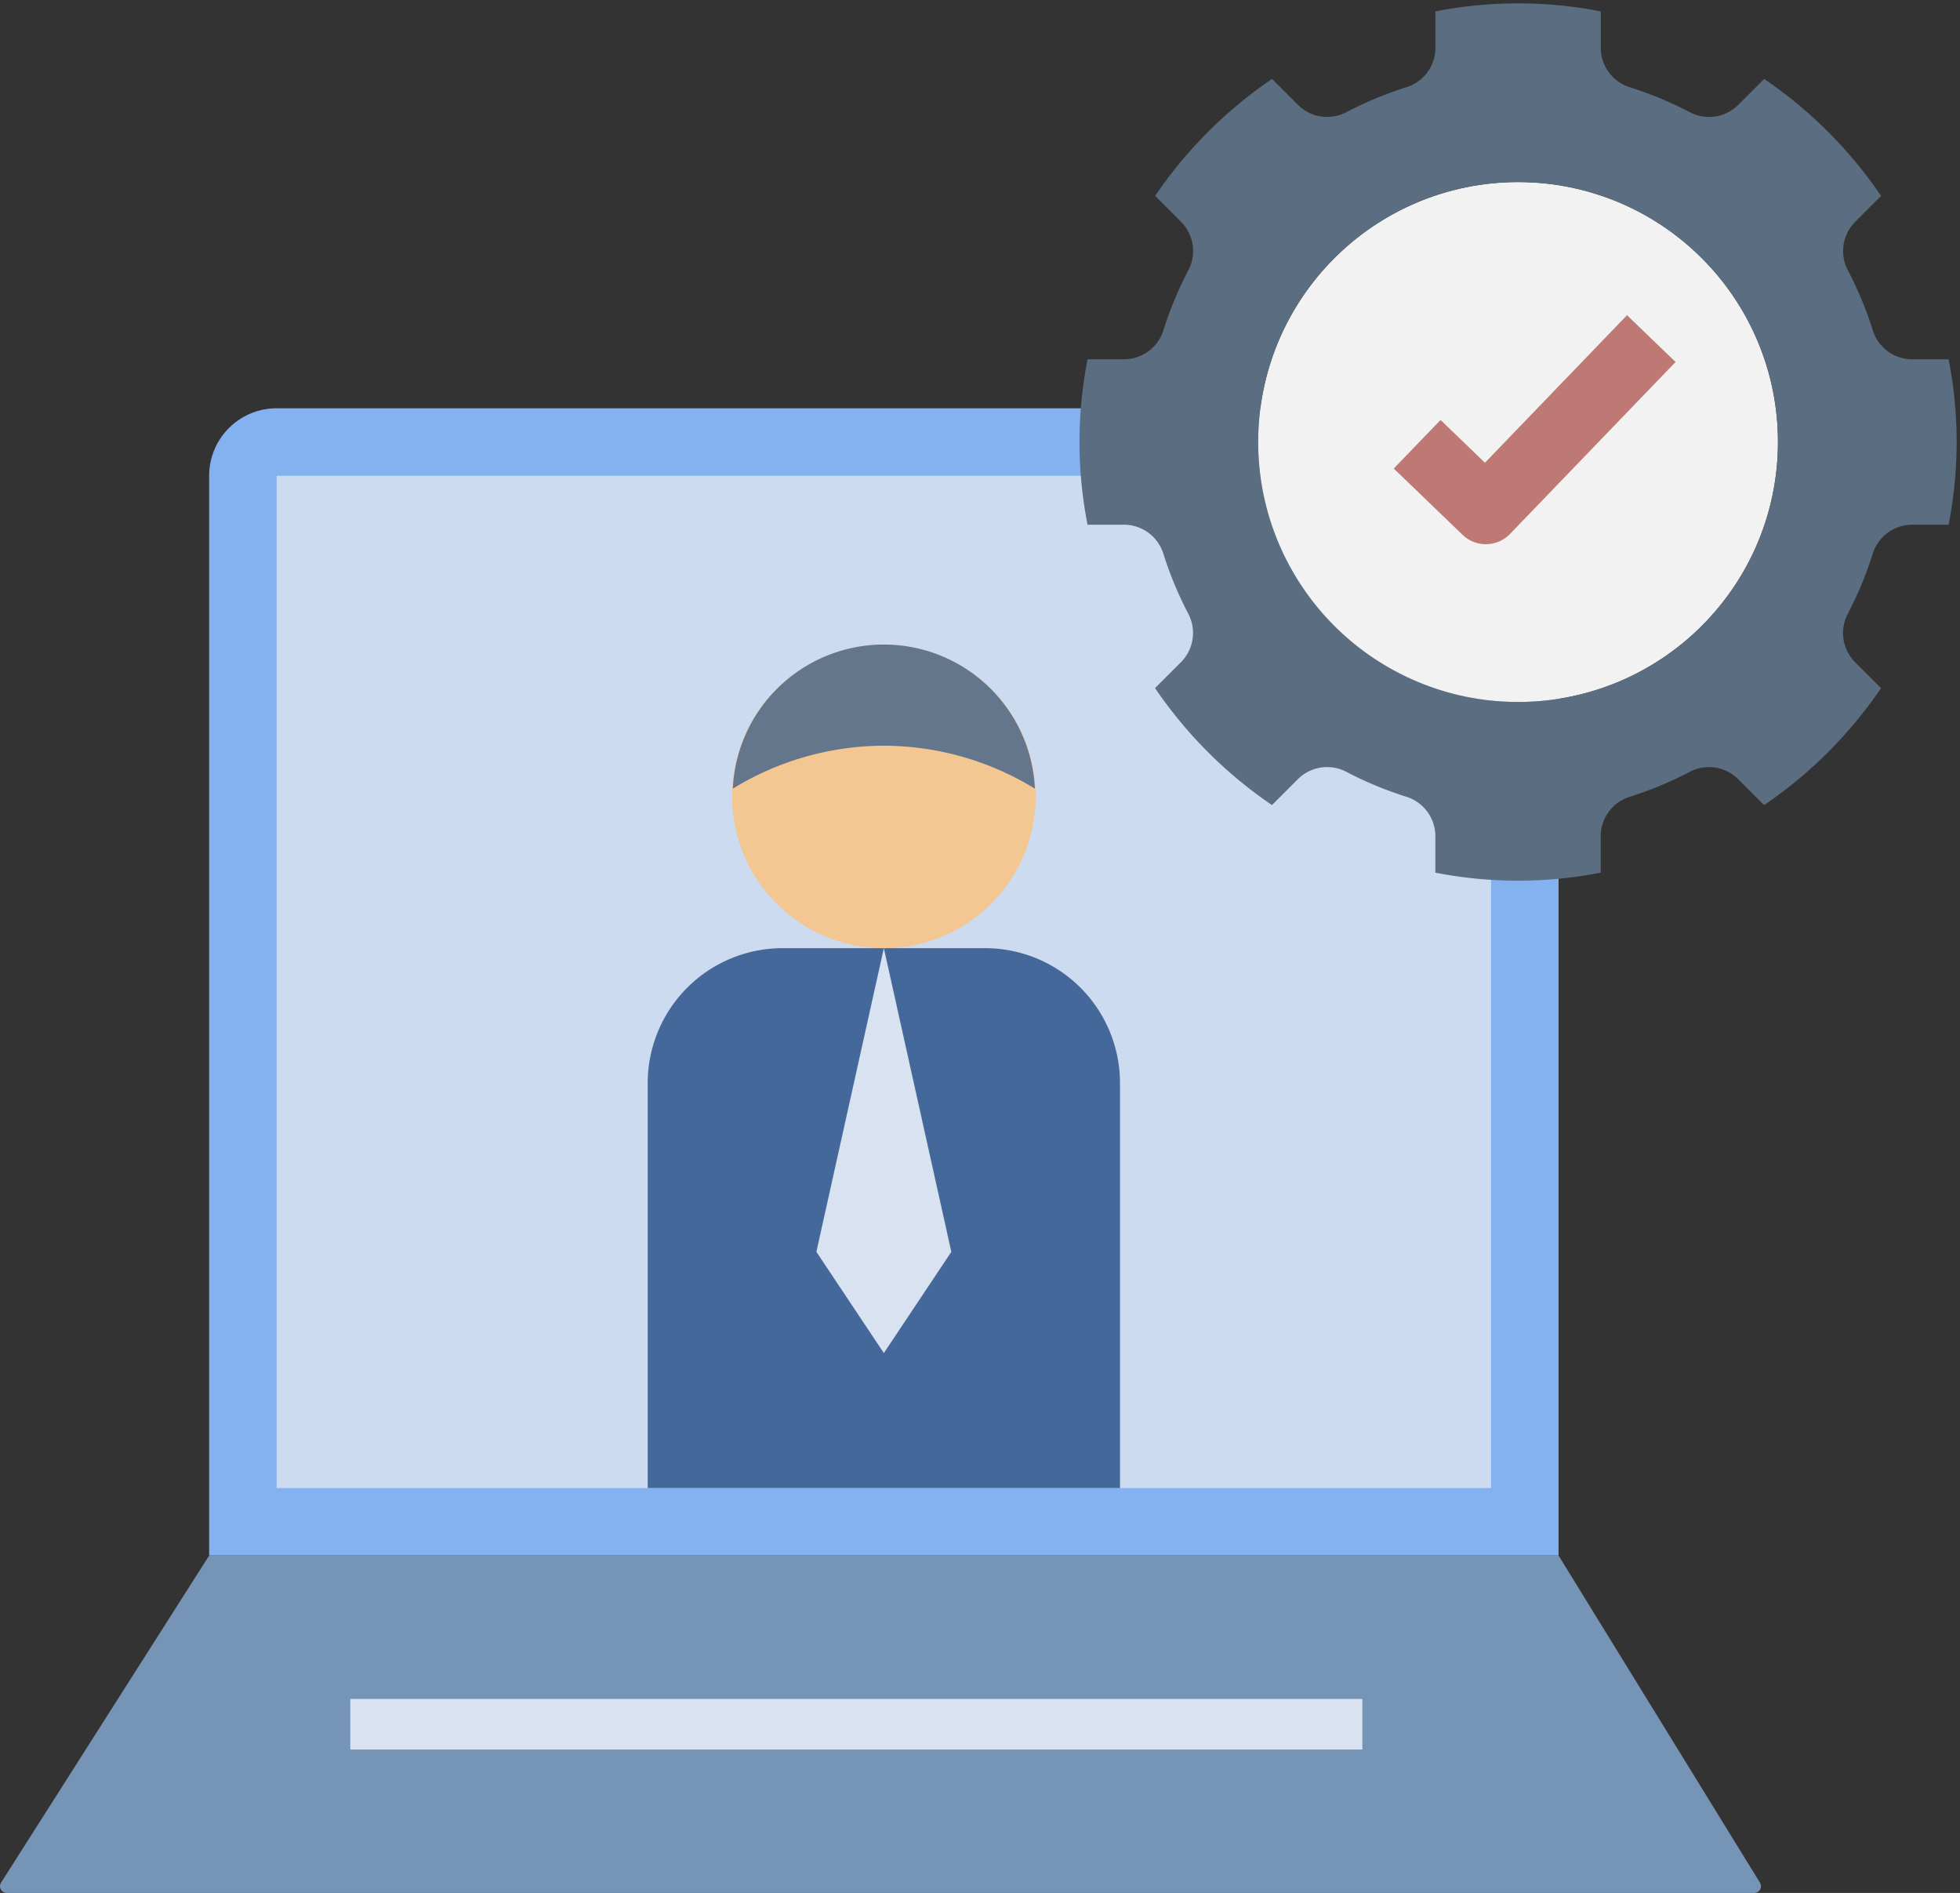 <?xml version="1.0" encoding="UTF-8"?><svg xmlns="http://www.w3.org/2000/svg" xmlns:xlink="http://www.w3.org/1999/xlink" data-name="Layer 1" height="56.1" preserveAspectRatio="xMidYMid meet" version="1.0" viewBox="3.0 3.9 58.1 56.1" width="58.1" zoomAndPan="magnify"><rect x="3.0" y="3.9" width="58.1" height="56.1" fill="#333333" stroke="none"/><g id="change1_1"><path d="M49.2,50h-40V18a2,2,0,0,1,2-2h36a2,2,0,0,1,2,2Z" fill="#84b1f0"/></g><g id="change2_1"><path d="M11.2 18H47.2V48H11.2z" fill="#ccdbf0"/></g><g id="change3_1"><circle cx="48" cy="17" fill="#f2f2f2" r="7.704"/></g><g id="change4_1"><path d="M60.762,14.549H59.665a1.227,1.227,0,0,1-1.158-.885,10.93,10.93,0,0,0-.719-1.731,1.228,1.228,0,0,1,.193-1.447l.78-.78a13.07,13.07,0,0,0-3.466-3.466l-.78.78a1.228,1.228,0,0,1-1.447.193,10.926,10.926,0,0,0-1.731-.719,1.227,1.227,0,0,1-.885-1.158V4.238a12.72,12.72,0,0,0-4.902,0v1.097a1.227,1.227,0,0,1-.885,1.158,10.926,10.926,0,0,0-1.731.719,1.228,1.228,0,0,1-1.447-.193l-.78-.78a13.07,13.07,0,0,0-3.466,3.466l.78.78a1.228,1.228,0,0,1,.193,1.447,10.93,10.93,0,0,0-.719,1.731,1.227,1.227,0,0,1-1.158.885H35.238a12.72,12.72,0,0,0,0,4.902h1.097a1.227,1.227,0,0,1,1.158.885,10.936,10.936,0,0,0,.719,1.731,1.228,1.228,0,0,1-.193,1.447l-.78.78a13.07,13.07,0,0,0,3.466,3.466l.78-.78a1.228,1.228,0,0,1,1.447-.193,10.944,10.944,0,0,0,1.731.719,1.227,1.227,0,0,1,.885,1.158V29.762a12.72,12.72,0,0,0,4.902,0V28.664a1.227,1.227,0,0,1,.885-1.158,10.944,10.944,0,0,0,1.731-.719,1.228,1.228,0,0,1,1.447.193l.78.78a13.07,13.07,0,0,0,3.466-3.466l-.78-.78a1.228,1.228,0,0,1-.193-1.447,10.936,10.936,0,0,0,.719-1.731,1.227,1.227,0,0,1,1.158-.885H60.762a12.72,12.72,0,0,0,0-4.902ZM48,24.704A7.704,7.704,0,1,1,55.704,17,7.704,7.704,0,0,1,48,24.704Z" fill="#5b6d80"/></g><g id="change5_1"><path d="M47.064,20.028a.997.997,0,0,1-.712-.28l-2.037-1.962,1.387-1.44L47.018,17.614l4.211-4.373,1.44,1.387-4.905,5.093A.997.997,0,0,1,47.064,20.028Z" fill="#bf7975"/></g><g id="change6_1"><path d="M26.2,32h6a4,4,0,0,1,4,4V48a0,0,0,0,1,0,0h-14a0,0,0,0,1,0,0V36A4,4,0,0,1,26.2,32Z" fill="#446899"/></g><g id="change7_1"><path d="M29.2 32L27.2 41 29.2 44 31.2 41 29.2 32z" fill="#d8e2f0"/></g><g id="change8_1"><circle cx="29.2" cy="27.5" fill="#f2c791" r="4.5"/></g><g id="change9_1"><path d="M29.2,26a8.582,8.582,0,0,1,4.477,1.273,4.482,4.482,0,0,0-8.954,0A8.582,8.582,0,0,1,29.2,26Z" fill="#64768c"/></g><g id="change10_1"><path d="M49.2,50h-40L3.037,59.685A.2.2,0,0,0,3.2,60H55a.2.2,0,0,0,.164-.315Z" fill="#7694b5"/></g><g id="change7_2"><path d="M13.384 54.25H43.384V55.75H13.384z" fill="#d8e2f0"/></g></svg>